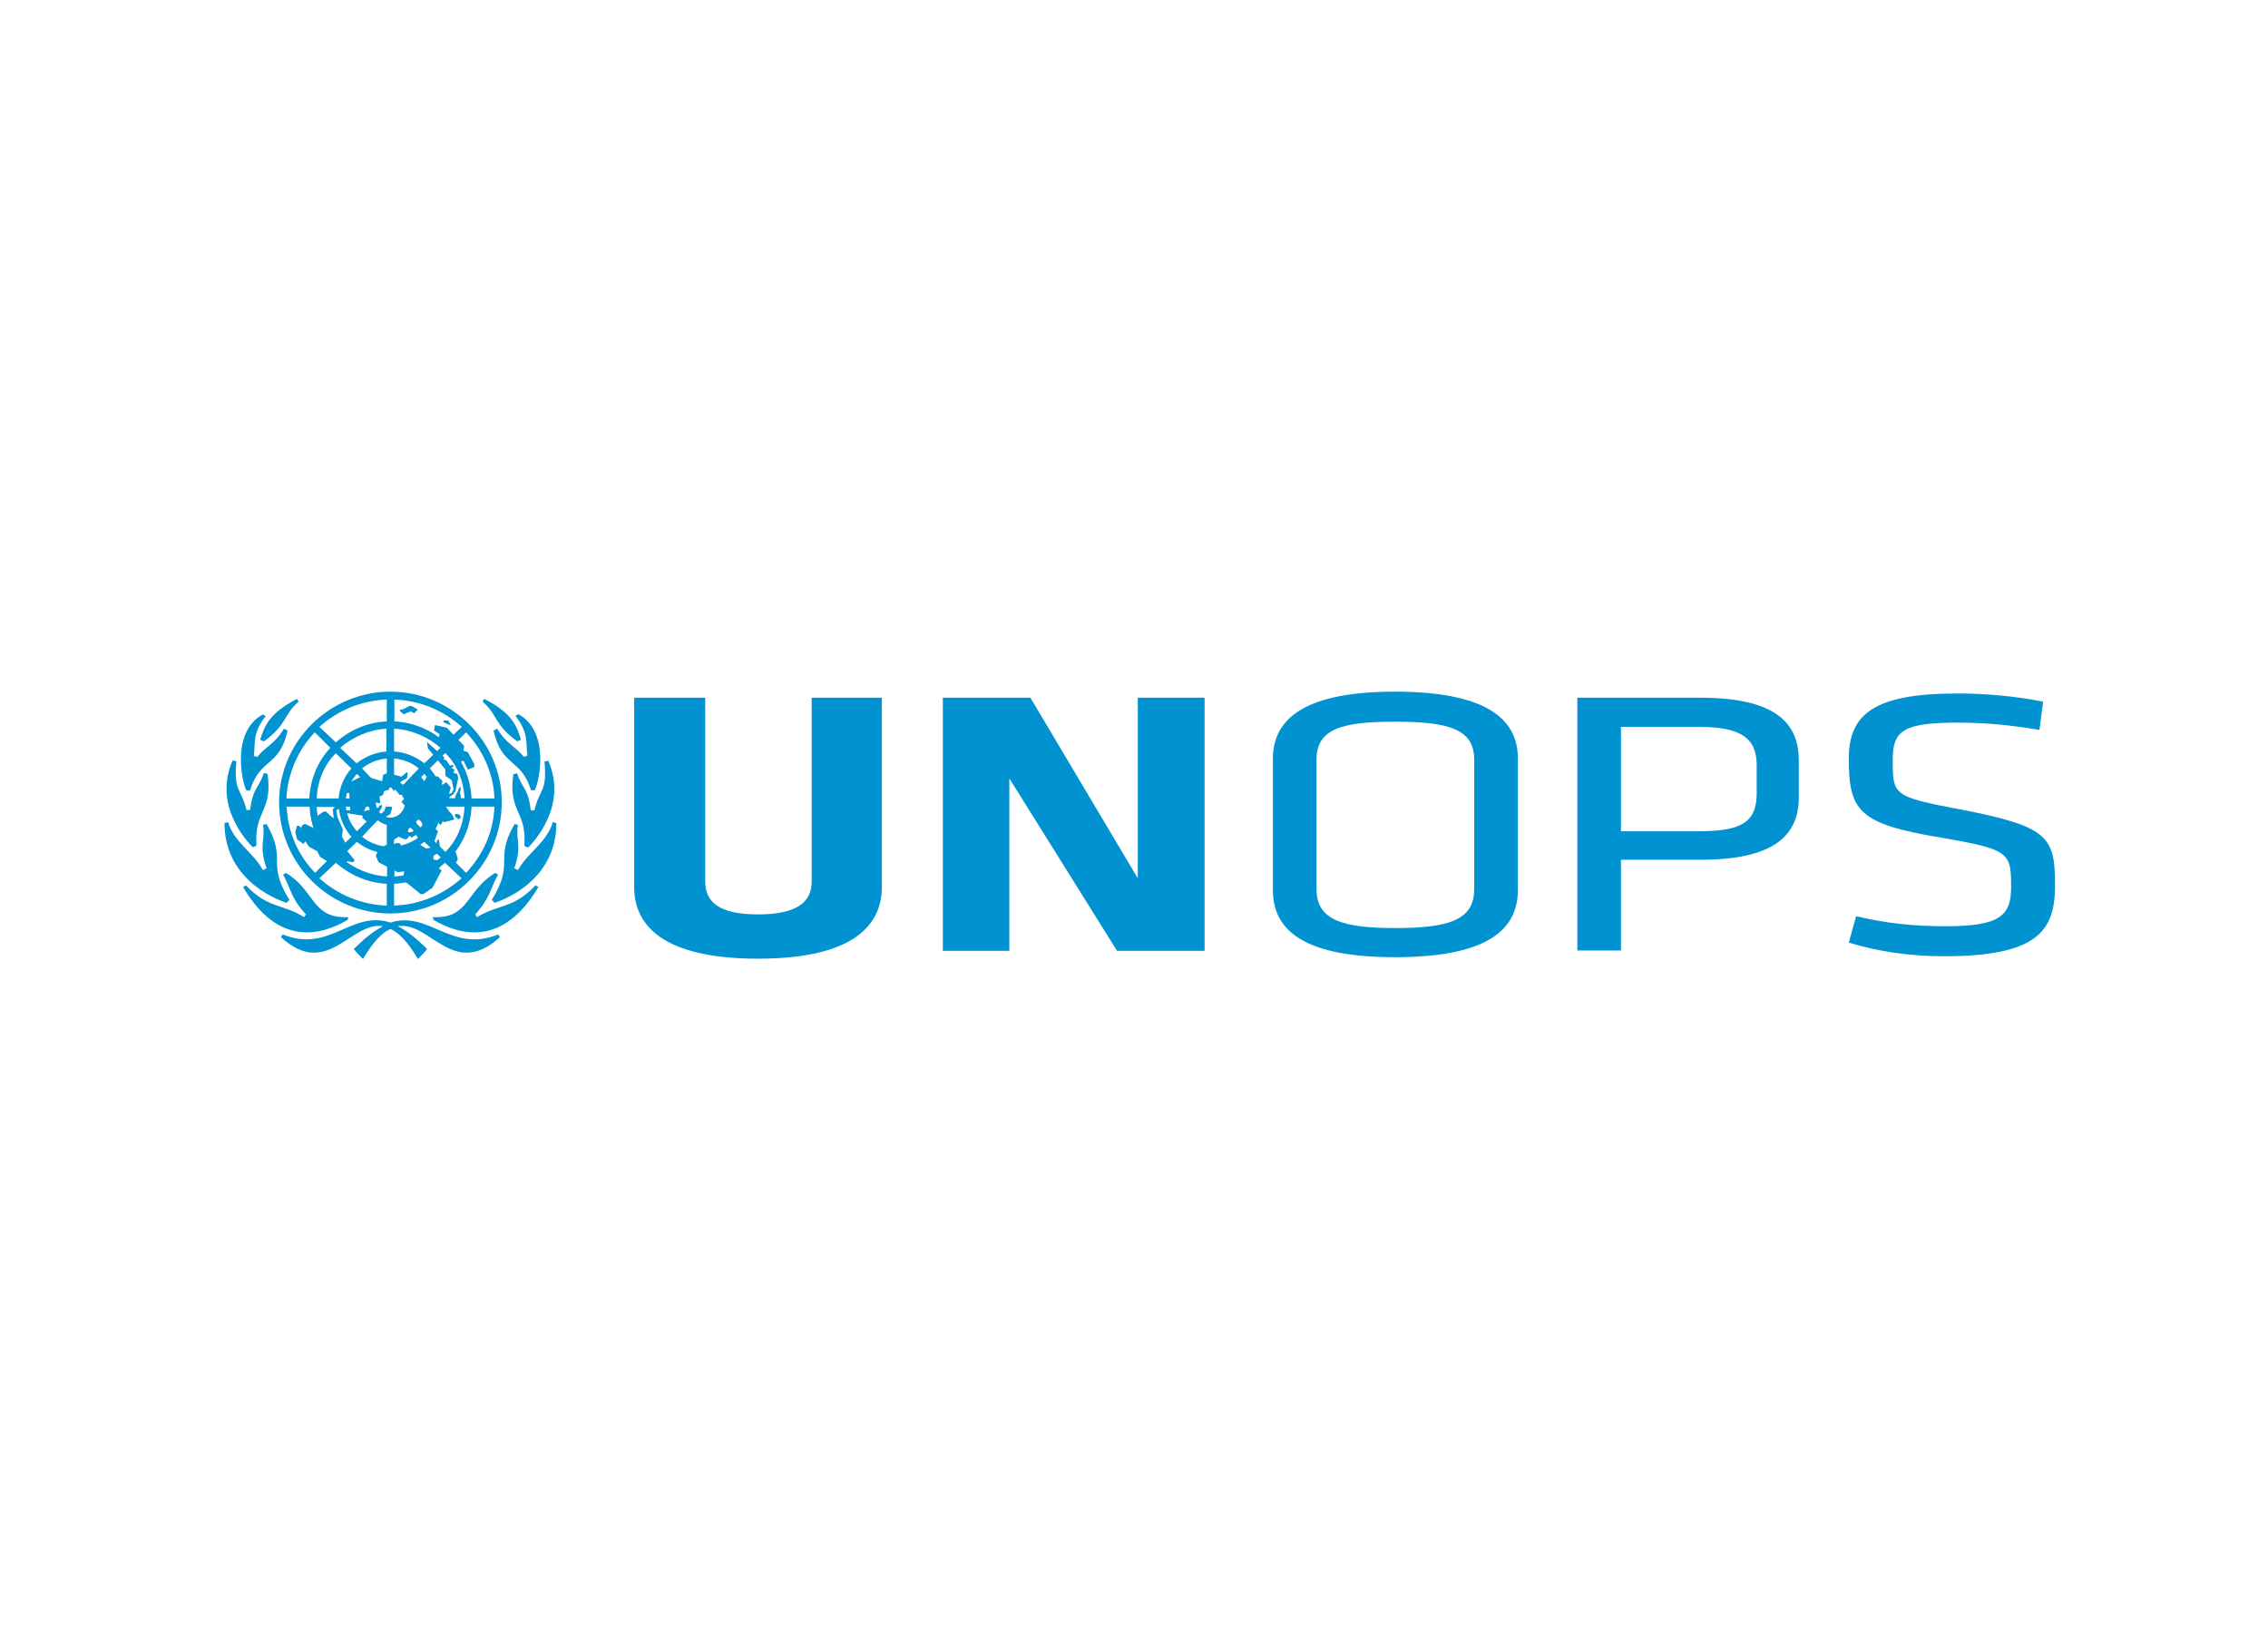 <svg width="197" height="143" viewBox="0 0 197 143" fill="none" xmlns="http://www.w3.org/2000/svg">
<g clip-path="url(#clip0_4969_32158)">
<path d="M21.726 68.626C22.6 65.78 24.269 66.65 24.985 63.435L24.667 63.277C23.872 64.621 22.918 64.937 22.361 65.728L22.044 65.648C22.203 64.621 21.885 63.672 23.077 62.197L22.838 62.038C20.056 63.54 21.01 67.941 21.408 68.653H21.726V68.626ZM24.905 78.403C24.905 78.403 24.985 78.245 25.144 78.165C23.077 74.793 24.985 74.793 23.156 71.551C23.156 71.551 22.918 71.63 22.838 71.63C23.077 72.974 22.441 73.37 23.156 75.399L22.838 75.557C21.964 73.976 20.295 73.106 19.818 71.393L19.5 71.472C19.5 76.743 24.667 78.324 24.905 78.403ZM22.918 64.384C24.985 62.882 24.587 62.091 25.938 60.932C25.938 60.932 25.859 60.773 25.779 60.694C23.395 61.959 22.997 62.987 22.6 64.226C22.6 64.226 22.759 64.305 22.918 64.384ZM21.964 73.58L22.282 73.422C22.044 70.418 23.713 70.497 23.236 67.203L22.918 67.124C22.441 68.547 21.964 68.389 21.726 70.339H21.408C20.931 68.363 20.295 68.837 20.533 66.097C20.454 66.097 20.374 66.097 20.215 66.017C18.493 69.891 21.408 73.027 21.964 73.58ZM30.204 79.878C30.204 79.878 30.204 79.72 30.284 79.641C27.025 79.799 27.422 77.349 24.826 75.794C24.746 75.873 24.587 75.952 24.587 75.952C25.302 77.217 25.223 77.928 26.574 79.404L26.415 79.641C24.508 78.455 23.315 78.93 21.355 76.874C21.355 76.874 21.275 76.953 21.116 77.032C24.19 82.25 27.899 81.222 30.204 79.878ZM33.914 80.115C30.522 79.009 28.614 82.803 24.561 81.143L24.402 81.38C28.429 85.07 30.496 79.957 33.278 80.432C32.483 80.827 31.688 81.459 30.734 82.408C30.973 82.724 31.132 82.882 31.529 83.278C32.403 81.776 33.198 80.985 33.914 80.669C34.629 80.985 35.424 81.776 36.298 83.278C36.696 82.882 36.855 82.724 37.093 82.408C36.139 81.459 35.344 80.827 34.55 80.432C37.331 79.957 39.372 85.07 43.425 81.38L43.267 81.143C39.213 82.803 37.252 79.035 33.914 80.115ZM41.438 79.641L41.279 79.404C42.631 77.902 42.551 77.191 43.267 75.952C43.267 75.952 43.108 75.873 43.028 75.794C40.405 77.375 40.802 79.799 37.57 79.641C37.65 79.72 37.65 79.878 37.65 79.878C39.955 81.222 43.664 82.25 46.764 77.032C46.605 76.953 46.526 76.874 46.526 76.874C44.538 78.956 43.346 78.482 41.438 79.641ZM45.492 65.728C44.936 64.937 43.982 64.621 43.187 63.277L42.869 63.435C43.584 66.65 45.254 65.807 46.128 68.626H46.446C46.843 67.915 47.797 63.514 45.015 62.012L44.777 62.17C45.969 63.672 45.651 64.621 45.81 65.622L45.492 65.728ZM44.936 64.384C45.095 64.305 45.254 64.226 45.254 64.226C44.856 62.961 44.459 61.933 42.074 60.694C41.995 60.773 41.915 60.932 41.915 60.932C43.267 62.091 42.869 62.882 44.936 64.384ZM44.697 71.551C42.869 74.766 44.777 74.766 42.71 78.165C42.869 78.245 42.949 78.403 42.949 78.403C43.187 78.324 48.327 76.743 48.327 71.472L48.009 71.393C47.532 73.132 45.863 74.002 44.989 75.557L44.671 75.399C45.386 73.343 44.75 72.948 44.989 71.63C44.936 71.63 44.697 71.551 44.697 71.551ZM46.419 70.365H46.102C45.863 68.389 45.386 68.547 44.909 67.151L44.591 67.23C44.114 70.524 45.784 70.445 45.545 73.449L45.863 73.607C46.419 73.053 49.334 69.918 47.612 66.044C47.453 66.123 47.373 66.123 47.294 66.123C47.532 68.863 46.896 68.389 46.419 70.365Z" fill="#0092D1"/>
<path d="M40.484 75.794L39.133 74.45C40.246 73.264 40.882 71.683 40.961 70.049H42.949C42.869 72.263 41.915 74.292 40.484 75.794ZM24.905 70.049H26.892C26.972 71.71 27.608 73.264 28.72 74.45L27.369 75.794C25.912 74.292 24.985 72.263 24.905 70.049ZM27.343 63.593L28.694 64.937C27.581 66.123 26.945 67.704 26.866 69.338H24.879C24.985 67.124 25.912 65.095 27.343 63.593ZM38.444 69.338C38.365 68.389 37.967 67.441 37.331 66.729L38.683 65.385C39.716 66.413 40.273 67.836 40.352 69.312H38.444V69.338ZM37.331 72.658C37.967 71.947 38.365 70.998 38.444 70.049H40.352C40.273 71.552 39.716 72.975 38.683 73.976L37.331 72.658ZM34.231 76.743C35.98 76.664 37.49 75.952 38.656 74.924L40.087 76.269C38.497 77.692 36.457 78.561 34.231 78.64V76.743ZM29.171 74.924C30.363 75.952 31.873 76.664 33.596 76.743V78.64C31.37 78.561 29.33 77.692 27.74 76.269L29.171 74.924ZM29.409 70.049C29.489 70.998 29.886 71.947 30.522 72.658L29.171 74.002C28.137 72.975 27.581 71.552 27.502 70.076H29.409V70.049ZM30.522 66.729C29.886 67.441 29.489 68.389 29.409 69.338H27.502C27.581 67.836 28.137 66.413 29.171 65.412L30.522 66.729ZM33.596 62.645C31.847 62.724 30.337 63.435 29.171 64.463L27.74 63.119C29.33 61.696 31.37 60.827 33.596 60.747V62.645ZM36.855 66.281C36.139 65.728 35.265 65.333 34.231 65.254V63.277C35.742 63.356 37.172 63.989 38.259 64.937L36.855 66.281ZM35.821 69.338C35.742 69.101 35.662 68.785 35.503 68.547L36.855 67.204C37.411 67.836 37.729 68.547 37.808 69.338H35.821ZM35.503 70.84C35.662 70.603 35.742 70.287 35.821 70.049H37.808C37.729 70.84 37.411 71.552 36.855 72.184L35.503 70.84ZM34.231 74.134C35.265 74.055 36.139 73.66 36.855 73.106L38.285 74.45C37.172 75.399 35.742 76.031 34.258 76.11V74.134H34.231ZM30.999 73.106C31.714 73.66 32.589 74.055 33.622 74.134V76.11C32.112 76.031 30.681 75.399 29.595 74.45L30.999 73.106ZM32.032 70.049C32.112 70.287 32.191 70.603 32.35 70.84L30.999 72.184C30.443 71.552 30.125 70.84 30.045 70.049H32.032ZM32.35 68.547C32.191 68.785 32.112 69.101 32.032 69.338H30.045C30.125 68.547 30.443 67.836 30.999 67.204L32.35 68.547ZM33.596 65.254C32.562 65.333 31.688 65.728 30.973 66.281L29.542 64.937C30.655 63.989 32.085 63.356 33.569 63.277V65.254H33.596ZM35.026 68.152C34.788 67.994 34.549 67.836 34.231 67.757V65.86C35.026 65.939 35.821 66.255 36.378 66.729L35.026 68.152ZM34.231 71.631C34.549 71.552 34.788 71.393 35.026 71.235L36.457 72.658C35.821 73.133 35.026 73.449 34.231 73.528V71.631ZM32.801 71.235C33.039 71.393 33.278 71.552 33.596 71.631V73.528C32.801 73.449 32.006 73.133 31.45 72.658L32.801 71.235ZM33.596 67.757C33.278 67.836 33.039 67.994 32.801 68.152L31.45 66.729C32.006 66.255 32.801 65.939 33.596 65.86V67.757ZM35.185 69.654C35.185 70.366 34.629 70.998 33.914 70.998C33.198 70.998 32.642 70.366 32.642 69.654C32.642 69.022 33.198 68.389 33.914 68.389C34.629 68.389 35.185 69.022 35.185 69.654ZM38.683 64.463C37.49 63.435 35.98 62.724 34.258 62.645V60.747C36.484 60.827 38.524 61.696 40.114 63.119L38.683 64.463ZM42.949 69.338H40.961C40.882 67.678 40.246 66.123 39.133 64.937L40.484 63.593C41.915 65.095 42.869 67.124 42.949 69.338ZM33.914 60.062C28.614 60.062 24.243 64.384 24.243 69.654C24.243 75.004 28.588 79.325 33.914 79.325C39.213 79.325 43.584 75.004 43.584 69.654C43.584 64.384 39.213 60.062 33.914 60.062Z" fill="#0092D1"/>
<path d="M36.537 71.868L36.219 71.63L36.139 71.314L36.378 71.156L36.616 71.393L36.696 71.63L36.537 71.868ZM35.98 72.105L35.742 72.263H35.424L35.503 71.947L35.662 71.868L35.98 72.026V72.105ZM37.888 71.789L38.047 71.314L38.206 71.63L38.365 71.551L38.444 71.314L38.603 71.393L39.478 71.156L39.239 70.682L39.001 70.445L38.683 69.97L39.08 69.18L39.319 69.022L39.557 68.706L39.796 67.599L39.716 67.203L39.398 67.124L39.478 66.808L39.239 66.729L39.398 66.492L39.319 66.413L39.08 66.492L38.762 66.018L38.524 65.939L38.603 65.781L37.093 64.436V64.516L37.172 64.99L38.683 66.808V67.362L39.239 67.757L39.398 68.547L39.239 68.864L39.001 68.943L39.16 68.389L38.762 67.915L38.444 68.152L38.365 68.073L38.444 67.836L38.047 67.441L37.172 67.282L36.855 67.836L36.378 67.203H36.06L36.298 67.362L36.139 67.678H35.901L35.424 68.231H35.026L34.708 68.073L34.867 67.836L35.344 67.599L35.424 67.203L35.344 67.045L34.867 67.441L33.675 67.124L33.278 67.282L33.198 67.836L31.529 67.362L30.098 68.073L30.019 68.31L29.701 68.231L29.542 69.022L29.462 69.575L28.906 70.287L28.985 71.077L28.27 70.445L28.032 70.524L27.475 70.919L27.396 71.393L27.475 71.71L27.316 71.947L26.521 71.551L26.283 71.63L26.203 71.789L26.124 71.868L25.965 71.71H25.806L25.647 72.263L25.806 72.895L26.362 73.291L26.521 73.053L26.839 73.528L27.555 73.923L27.793 74.397L28.667 74.951L29.065 74.872L29.621 75.109L30.178 74.793L30.655 74.872L30.814 74.714L29.86 73.528L30.019 73.212L29.701 72.658L29.78 72.026L29.303 70.919L29.224 70.366L29.621 70.129L30.098 68.864H30.337L30.416 70.366H29.86L29.78 70.919L29.939 71.077L30.098 70.603L31.529 70.84L31.45 70.998L32.006 71.472L32.88 70.603L33.198 70.049L33.119 69.891L32.96 69.97L32.88 70.129L31.608 70.445L32.085 69.496L32.483 69.575L32.801 69.733H33.039L32.96 69.18L33.278 69.022L33.357 68.706L33.834 68.547L33.675 68.152L33.914 67.994L34.311 68.231L33.993 68.389L34.231 68.706L34.311 68.547L34.708 69.022H34.947V69.18L35.106 69.338L34.867 69.654L35.185 69.97V70.287H35.344L35.026 70.84H34.629L33.993 71.947L34.072 72.105L33.993 72.184V72.342L34.152 72.579L33.755 72.658V73.212L34.629 72.658L35.185 72.895L35.424 72.816V72.737L35.583 72.579L35.742 72.737L36.139 72.5L36.298 72.737L36.06 73.053L35.424 73.291V73.528L34.867 73.449L34.708 73.212H34.391L34.152 73.37L33.675 73.291L32.88 73.765L32.642 74.318L32.88 74.872L34.55 75.741L35.106 75.662L35.026 76.137L35.265 76.611L36.537 77.639H36.775L37.57 77.085L38.365 75.583L38.126 75.425L38.524 74.793L37.65 74.635V74.318L38.126 74.002L38.206 73.449L38.126 72.895L37.967 72.974L37.888 73.37L37.808 73.528L37.014 73.686L36.139 73.132L36.298 72.895L37.65 73.291L38.047 72.184L37.808 71.947L37.57 72.026L37.014 72.263L37.093 72.105L37.888 71.789ZM39.292 73.739L39.213 73.818V73.976L39.133 74.213L39.054 74.766L39.213 74.924H39.61L39.769 74.608L39.61 74.055L39.292 73.739ZM34.072 70.129L33.993 70.049H33.516L33.357 70.445L32.88 70.84L33.278 71.077L33.914 70.682L34.072 70.129ZM39.928 68.784L40.008 68.706V68.31L39.849 68.468L39.769 68.706L39.531 69.18L39.61 69.575L40.087 69.891L40.008 69.022L39.928 68.784ZM39.531 70.682V70.919L39.849 71.156L40.008 70.998V70.84L39.769 70.682H39.531ZM40.644 65.332L40.246 65.174L40.325 64.779L38.815 63.198L37.782 62.961L37.702 63.435L38.179 63.751L38.02 64.542L38.418 64.621L38.736 64.937L38.815 65.491L39.213 65.649L39.69 66.36L40.246 66.044L40.644 66.835L41.2 66.597V66.36L40.644 65.332ZM39.16 62.961L38.921 62.566H38.524V62.724L39.08 62.961H39.16ZM35.106 62.012L35.662 61.775L35.98 61.933L36.298 61.617L35.742 61.301H35.583L34.947 61.617H34.788L34.708 61.696L35.026 62.012H35.106Z" fill="#0092D1"/>
<path d="M76.598 60.589V77.033C76.598 80.326 74.133 83.251 65.84 83.251C57.547 83.251 55.083 80.326 55.083 77.033V60.589H61.257V76.558C61.257 78.376 62.529 79.404 65.84 79.404C69.152 79.404 70.504 78.376 70.504 76.558V60.589H76.598Z" fill="#0092D1"/>
<path d="M87.673 67.599V82.566H81.897V60.589H89.501L98.828 76.268V60.589H104.63V82.566H97.026L87.673 67.599Z" fill="#0092D1"/>
<path d="M147.527 63.119H140.797V72.184H147.527C151.157 72.184 152.587 71.472 152.587 68.89V66.439C152.587 64.068 151.183 63.119 147.527 63.119ZM137.008 60.589H147.686C154.018 60.589 156.244 62.645 156.244 66.018V69.233C156.244 72.606 154.018 74.661 147.686 74.661H140.797V82.54H137.008V60.589Z" fill="#0092D1"/>
<path d="M128.052 77.217C128.052 79.905 125.827 80.59 121.164 80.59C116.58 80.59 114.354 79.879 114.354 77.217V65.965C114.354 63.277 116.58 62.671 121.164 62.671C125.827 62.671 128.052 63.303 128.052 65.965V77.217ZM121.164 60.062C113.559 60.062 110.565 62.276 110.565 65.886V77.296C110.565 80.985 113.586 83.12 121.164 83.12C128.768 83.12 131.841 80.985 131.841 77.296V65.886C131.868 62.249 128.768 60.062 121.164 60.062Z" fill="#0092D1"/>
<path d="M168.829 83.04C166.047 83.04 163.133 82.645 160.589 81.855L161.225 79.562C163.927 80.195 166.206 80.432 168.988 80.432C173.651 80.432 174.685 79.562 174.685 77.059C174.685 74.055 174.605 73.765 168.591 72.737C161.463 71.551 160.589 70.445 160.589 65.886C160.589 62.038 162.735 60.22 170.021 60.22C172.565 60.22 175.082 60.457 177.467 60.932L177.149 63.382C174.764 62.987 172.565 62.75 170.101 62.75C165.279 62.75 164.404 63.461 164.404 65.965C164.404 69.048 164.404 69.18 170.26 70.286C178.103 71.788 178.5 72.737 178.5 76.98C178.473 80.827 176.99 83.04 168.829 83.04Z" fill="#0092D1"/>
</g>
<defs>
<clipPath id="clip0_4969_32158">
<rect width="160" height="116.364" fill="white" transform="translate(18.5 13.318)"/>
</clipPath>
</defs>
</svg>
